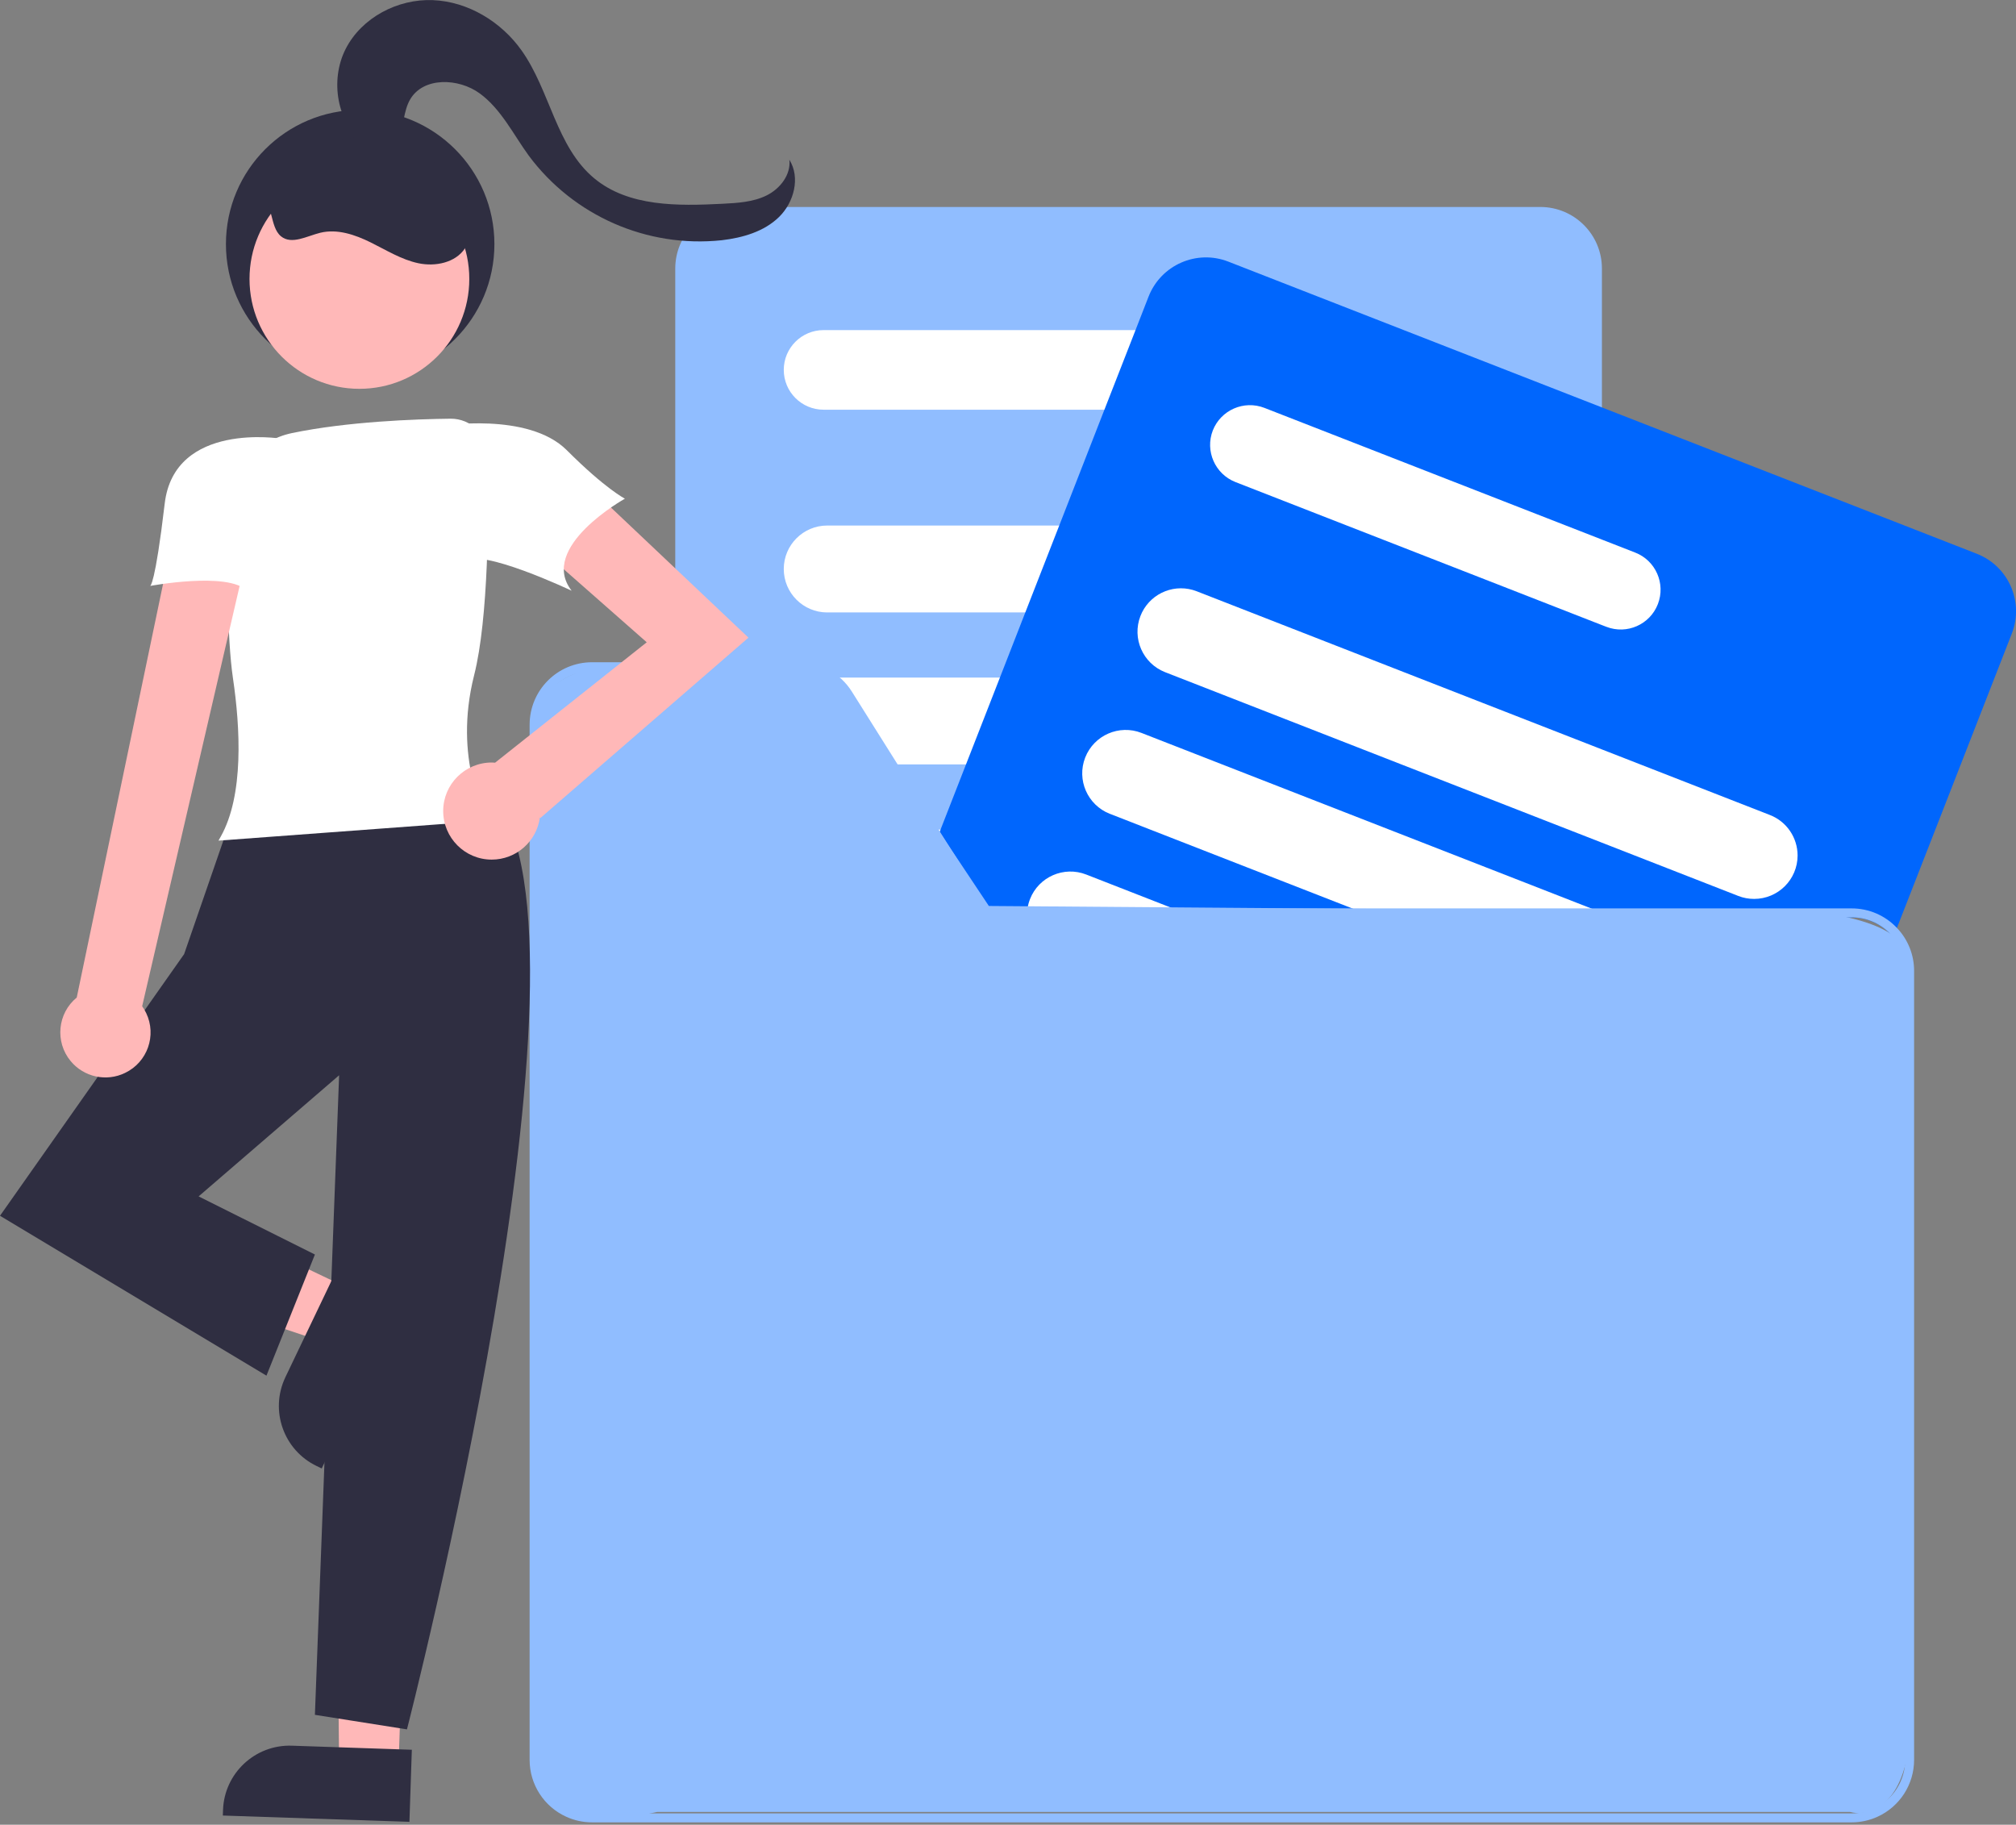<svg width="158" height="143" viewBox="0 0 158 143" fill="none" xmlns="http://www.w3.org/2000/svg">
<rect x="0" y="0" width="158" height="143" fill="#808080" stroke="none"/>
<g clip-path="url(#clip0_2737_2114)">
<path d="M120.725 16.221H57.744C55.082 16.221 52.925 18.381 52.922 21.043V52.6H62.614C64.056 52.596 65.395 53.336 66.16 54.56L69.519 59.908L72.731 65.017L73.335 65.978L77.01 71.824L77.052 71.89H125.547V21.043C125.547 18.381 123.386 16.224 120.725 16.221Z" fill="#90BDFF"/>
<path d="M95.753 25.869H64.547C62.825 25.869 61.426 27.265 61.426 28.987C61.426 30.709 62.822 32.108 64.547 32.108H95.753C97.475 32.108 98.874 30.712 98.874 28.987C98.874 27.261 97.479 25.869 95.753 25.869Z" fill="white"/>
<path d="M113.059 41.185H64.831C62.951 41.185 61.426 42.711 61.426 44.591C61.426 46.47 62.951 47.996 64.831 47.996H113.059C114.939 47.996 116.464 46.47 116.464 44.591C116.464 42.711 114.939 41.185 113.059 41.185Z" fill="white"/>
<path d="M116.146 55.06C115.585 53.864 114.385 53.1 113.067 53.1H64.838C64.765 53.1 64.695 53.103 64.621 53.107C65.249 53.45 65.782 53.952 66.161 54.558L69.52 59.906H113.067C114.946 59.906 116.468 58.384 116.468 56.508C116.468 56.007 116.36 55.516 116.146 55.06Z" fill="white"/>
<path d="M116.435 67.963C116.207 66.276 114.766 65.021 113.065 65.018H72.731L73.334 65.978L77.009 71.824H113.065C113.773 71.824 114.464 71.603 115.039 71.189C115.934 70.551 116.467 69.52 116.467 68.419C116.467 68.268 116.456 68.114 116.435 67.963Z" fill="white"/>
<path d="M154.934 43.4L150.025 41.482L125.548 31.929L96.263 20.501C93.78 19.537 90.989 20.764 90.017 23.243L88.994 25.87L86.556 32.108L83.015 41.187L80.356 47.997L78.365 53.103L75.707 59.91L73.711 65.019L73.655 65.166L73.336 65.98L77.011 71.826L77.053 71.892H145.123C146.388 71.892 147.588 72.464 148.38 73.449L148.668 72.72L152.182 63.722L157.673 49.649C158.638 47.166 157.414 44.371 154.934 43.4Z" fill="#0066FD"/>
<path d="M128.165 43.308L125.542 42.284L99.094 31.964C97.488 31.343 95.682 32.132 95.051 33.735C94.43 35.341 95.223 37.147 96.826 37.778L105.561 41.187L116.365 45.402L125.542 48.986L125.897 49.122C127.503 49.746 129.312 48.947 129.933 47.341C130.553 45.738 129.764 43.936 128.165 43.308Z" fill="white"/>
<path d="M138.715 63.871L125.544 58.73L116.142 55.062L111.121 53.102L98.041 47.996L93.79 46.337C92.146 45.696 90.287 46.415 89.502 47.996C89.46 48.084 89.418 48.175 89.382 48.27C88.699 50.02 89.565 51.994 91.315 52.678L92.402 53.102L109.837 59.909L125.544 66.038L136.24 70.215C136.632 70.369 137.053 70.446 137.474 70.446C139.354 70.446 140.879 68.928 140.883 67.048C140.883 65.642 140.023 64.38 138.715 63.871Z" fill="white"/>
<path d="M125.55 71.521L124.705 71.191L116.44 67.965L108.89 65.019L95.796 59.91L89.462 57.438C87.713 56.754 85.738 57.616 85.051 59.366C84.367 61.116 85.23 63.09 86.98 63.778H86.987L90.157 65.016L105.972 71.188L107.599 71.822L107.768 71.889H126.497L125.547 71.517L125.55 71.521Z" fill="white"/>
<path d="M93.556 71.825L91.929 71.19L85.13 68.535C83.38 67.852 81.409 68.714 80.725 70.46C80.634 70.695 80.567 70.941 80.529 71.19C80.494 71.4 80.483 71.611 80.49 71.825C80.49 71.846 80.49 71.87 80.494 71.891H93.728L93.556 71.825Z" fill="white"/>
<path d="M65.502 52.999L77.5 70.999L142.502 71.499C148.902 72.299 149.835 74.499 149.502 75.499V137.499C148.702 141.899 146.168 142.333 145.002 141.999H51.502C43.002 143.999 41.834 139.166 42 137.499V57.499C41.6 54.299 44.333 52.833 46 52.5L61 52.499C63.502 52 65.168 52.833 65.502 52.999Z" fill="#90BDFF"/>
<path d="M107.599 71.824L105.972 71.189H80.527C80.492 71.4 80.482 71.61 80.489 71.824H77.01L77.052 71.89H107.768L107.599 71.824ZM107.599 71.824H77.01L77.052 71.89H107.768L107.599 71.824ZM107.599 71.824H77.01L77.052 71.89H107.768L107.599 71.824ZM107.768 71.89L107.599 71.824H77.01L77.052 71.89H107.768ZM46.396 142.113C44.085 142.11 42.213 140.237 42.209 137.926V56.79C42.209 54.479 44.085 52.603 46.396 52.6H52.922V51.898H46.396C43.696 51.902 41.511 54.09 41.508 56.79V137.926C41.508 139.841 42.63 141.58 44.373 142.373H106.155C106.099 142.288 106.042 142.201 105.986 142.113H46.396ZM148.667 72.718C147.748 71.74 146.465 71.189 145.122 71.189H77.442L73.654 65.165L73.563 65.017L70.351 59.908L66.753 54.185C65.855 52.765 64.295 51.902 62.615 51.898H46.396C43.696 51.902 41.511 54.09 41.508 56.79V137.926C41.508 139.841 42.63 141.58 44.373 142.373C45.008 142.664 45.698 142.814 46.396 142.814H145.122C145.823 142.814 146.514 142.664 147.149 142.373C148.891 141.58 150.01 139.841 150.014 137.926V76.081C150.014 74.829 149.533 73.623 148.667 72.718ZM149.312 137.926C149.309 140.237 147.433 142.11 145.122 142.113H46.396C44.085 142.11 42.213 140.237 42.209 137.926V56.79C42.209 54.479 44.085 52.603 46.396 52.6H62.615C64.056 52.596 65.396 53.336 66.16 54.56L69.52 59.908L72.732 65.017L73.335 65.978L77.01 71.824L77.052 71.89H145.122C147.436 71.89 149.309 73.766 149.312 76.081V137.926ZM107.599 71.824H77.01L77.052 71.89H107.768L107.599 71.824ZM107.599 71.824H77.01L77.052 71.89H107.768L107.599 71.824ZM107.599 71.824H77.01L77.052 71.89H107.768L107.599 71.824ZM107.599 71.824L105.972 71.189H77.442L73.654 65.165L73.335 65.978L77.01 71.824L77.052 71.89H107.768L107.599 71.824Z" fill="#90BDFF"/>
<path d="M27.196 100.912L25.186 105.114L8.031 99.362L10.998 93.166L27.196 100.912Z" fill="#FFB8B8"/>
<path d="M22.366 107.929L26.427 99.439L31.526 101.88L25.214 115.08L24.825 114.894C22.223 113.649 21.125 110.531 22.366 107.933V107.929Z" fill="#2F2E41"/>
<path d="M31.233 138.413L26.579 138.259L26.383 120.146L31.839 120.469L31.233 138.413Z" fill="#FFB8B8"/>
<path d="M22.872 136.806L32.277 137.125L32.088 142.774L17.465 142.28L17.479 141.848C17.577 138.966 19.99 136.711 22.872 136.806Z" fill="#2F2E41"/>
<path d="M38.732 62.622C38.732 62.622 24.491 59.014 18.039 64.33L14.43 74.773L0 95.277L20.883 107.807L24.68 98.314L15.566 93.759L26.578 84.266L24.68 134.388L31.894 135.528C31.894 135.528 47.843 73.633 38.728 62.622H38.732Z" fill="#2F2E41"/>
<path d="M17.125 65.878L17.297 65.569C19.127 62.318 18.829 57.02 18.258 53.152C17.781 49.911 17.795 44.199 17.89 39.977C17.939 37.042 20.015 34.534 22.89 33.938C27.221 33.037 32.541 32.844 35.325 32.812C36.9 32.806 38.19 34.061 38.229 35.632C38.313 40.177 38.288 48.467 37.159 52.917C35.486 59.52 38.102 64.005 38.13 64.047L38.288 64.31L17.125 65.878Z" fill="white"/>
<path d="M9.805 84.08C11.555 83.242 12.295 81.142 11.457 79.392C11.369 79.206 11.26 79.027 11.141 78.859L19.178 44.205H13.105L6.014 78.175C4.506 79.416 4.292 81.643 5.534 83.151C6.572 84.41 8.339 84.796 9.808 84.08H9.805Z" fill="#FFB8B8"/>
<path d="M58.661 49.973L45.251 37.285L41.625 42.359L50.687 50.334L38.802 59.77C38.718 59.763 38.63 59.756 38.543 59.756C36.442 59.756 34.734 61.457 34.734 63.558C34.734 65.658 36.435 67.366 38.536 67.366C40.443 67.366 42.056 65.956 42.312 64.066L42.351 64.105L58.661 49.969V49.973Z" fill="#FFB8B8"/>
<path d="M22.044 34.38C22.044 34.38 13.67 33.006 12.909 39.462C12.148 45.918 11.77 45.918 11.77 45.918C11.77 45.918 17.843 44.778 19.365 46.296C20.887 47.815 22.044 34.38 22.044 34.38Z" fill="white"/>
<path d="M34.551 33.385C34.551 33.385 41.385 32.246 44.422 35.282C47.459 38.319 48.977 39.08 48.977 39.08C48.977 39.08 42.143 42.878 44.801 46.294C44.801 46.294 37.588 42.875 36.448 44.014C35.308 45.154 34.551 33.382 34.551 33.382V33.385Z" fill="white"/>
<path d="M28.561 11.344C26.404 9.622 25.839 6.297 27.088 3.839C28.336 1.381 31.169 -0.102 33.926 0.01C36.682 0.122 39.281 1.704 40.876 3.951C43.12 7.111 43.59 11.505 46.575 13.977C49.268 16.211 53.129 16.148 56.625 15.969C57.803 15.909 59.02 15.839 60.079 15.317C61.138 14.794 62.001 13.69 61.864 12.518C62.741 13.907 62.232 15.857 61.054 17.007C59.876 18.157 58.2 18.634 56.565 18.827C50.702 19.444 44.951 16.919 41.434 12.189C40.217 10.509 39.277 8.556 37.608 7.328C35.939 6.101 33.154 6.013 32.13 7.816C31.622 8.707 31.674 9.825 31.208 10.737C30.742 11.649 29.23 12.143 28.781 11.221" fill="#2F2E41"/>
<path d="M28.227 29.652C34.037 29.652 38.748 24.942 38.748 19.132C38.748 13.321 34.037 8.611 28.227 8.611C22.417 8.611 17.707 13.321 17.707 19.132C17.707 24.942 22.417 29.652 28.227 29.652Z" fill="#2F2E41"/>
<path d="M28.167 30.471C32.924 30.471 36.78 26.615 36.78 21.859C36.78 17.102 32.924 13.246 28.167 13.246C23.411 13.246 19.555 17.102 19.555 21.859C19.555 26.615 23.411 30.471 28.167 30.471Z" fill="#FFB8B8"/>
<path d="M20.309 15.536C21.48 15.792 21.098 17.756 22.02 18.517C22.855 19.204 24.057 18.496 25.106 18.24C26.431 17.917 27.82 18.39 29.044 18.994C30.268 19.597 31.45 20.344 32.782 20.628C34.115 20.912 35.7 20.593 36.45 19.45C37.166 18.359 36.903 16.886 36.341 15.708C34.283 11.373 29.1 9.532 24.769 11.591C23.037 12.415 21.627 13.786 20.758 15.494" fill="#2F2E41"/>
</g>
<defs>
<clipPath id="clip0_2737_2114">
<rect width="158" height="142.816" fill="white"/>
</clipPath>
</defs>
</svg>
